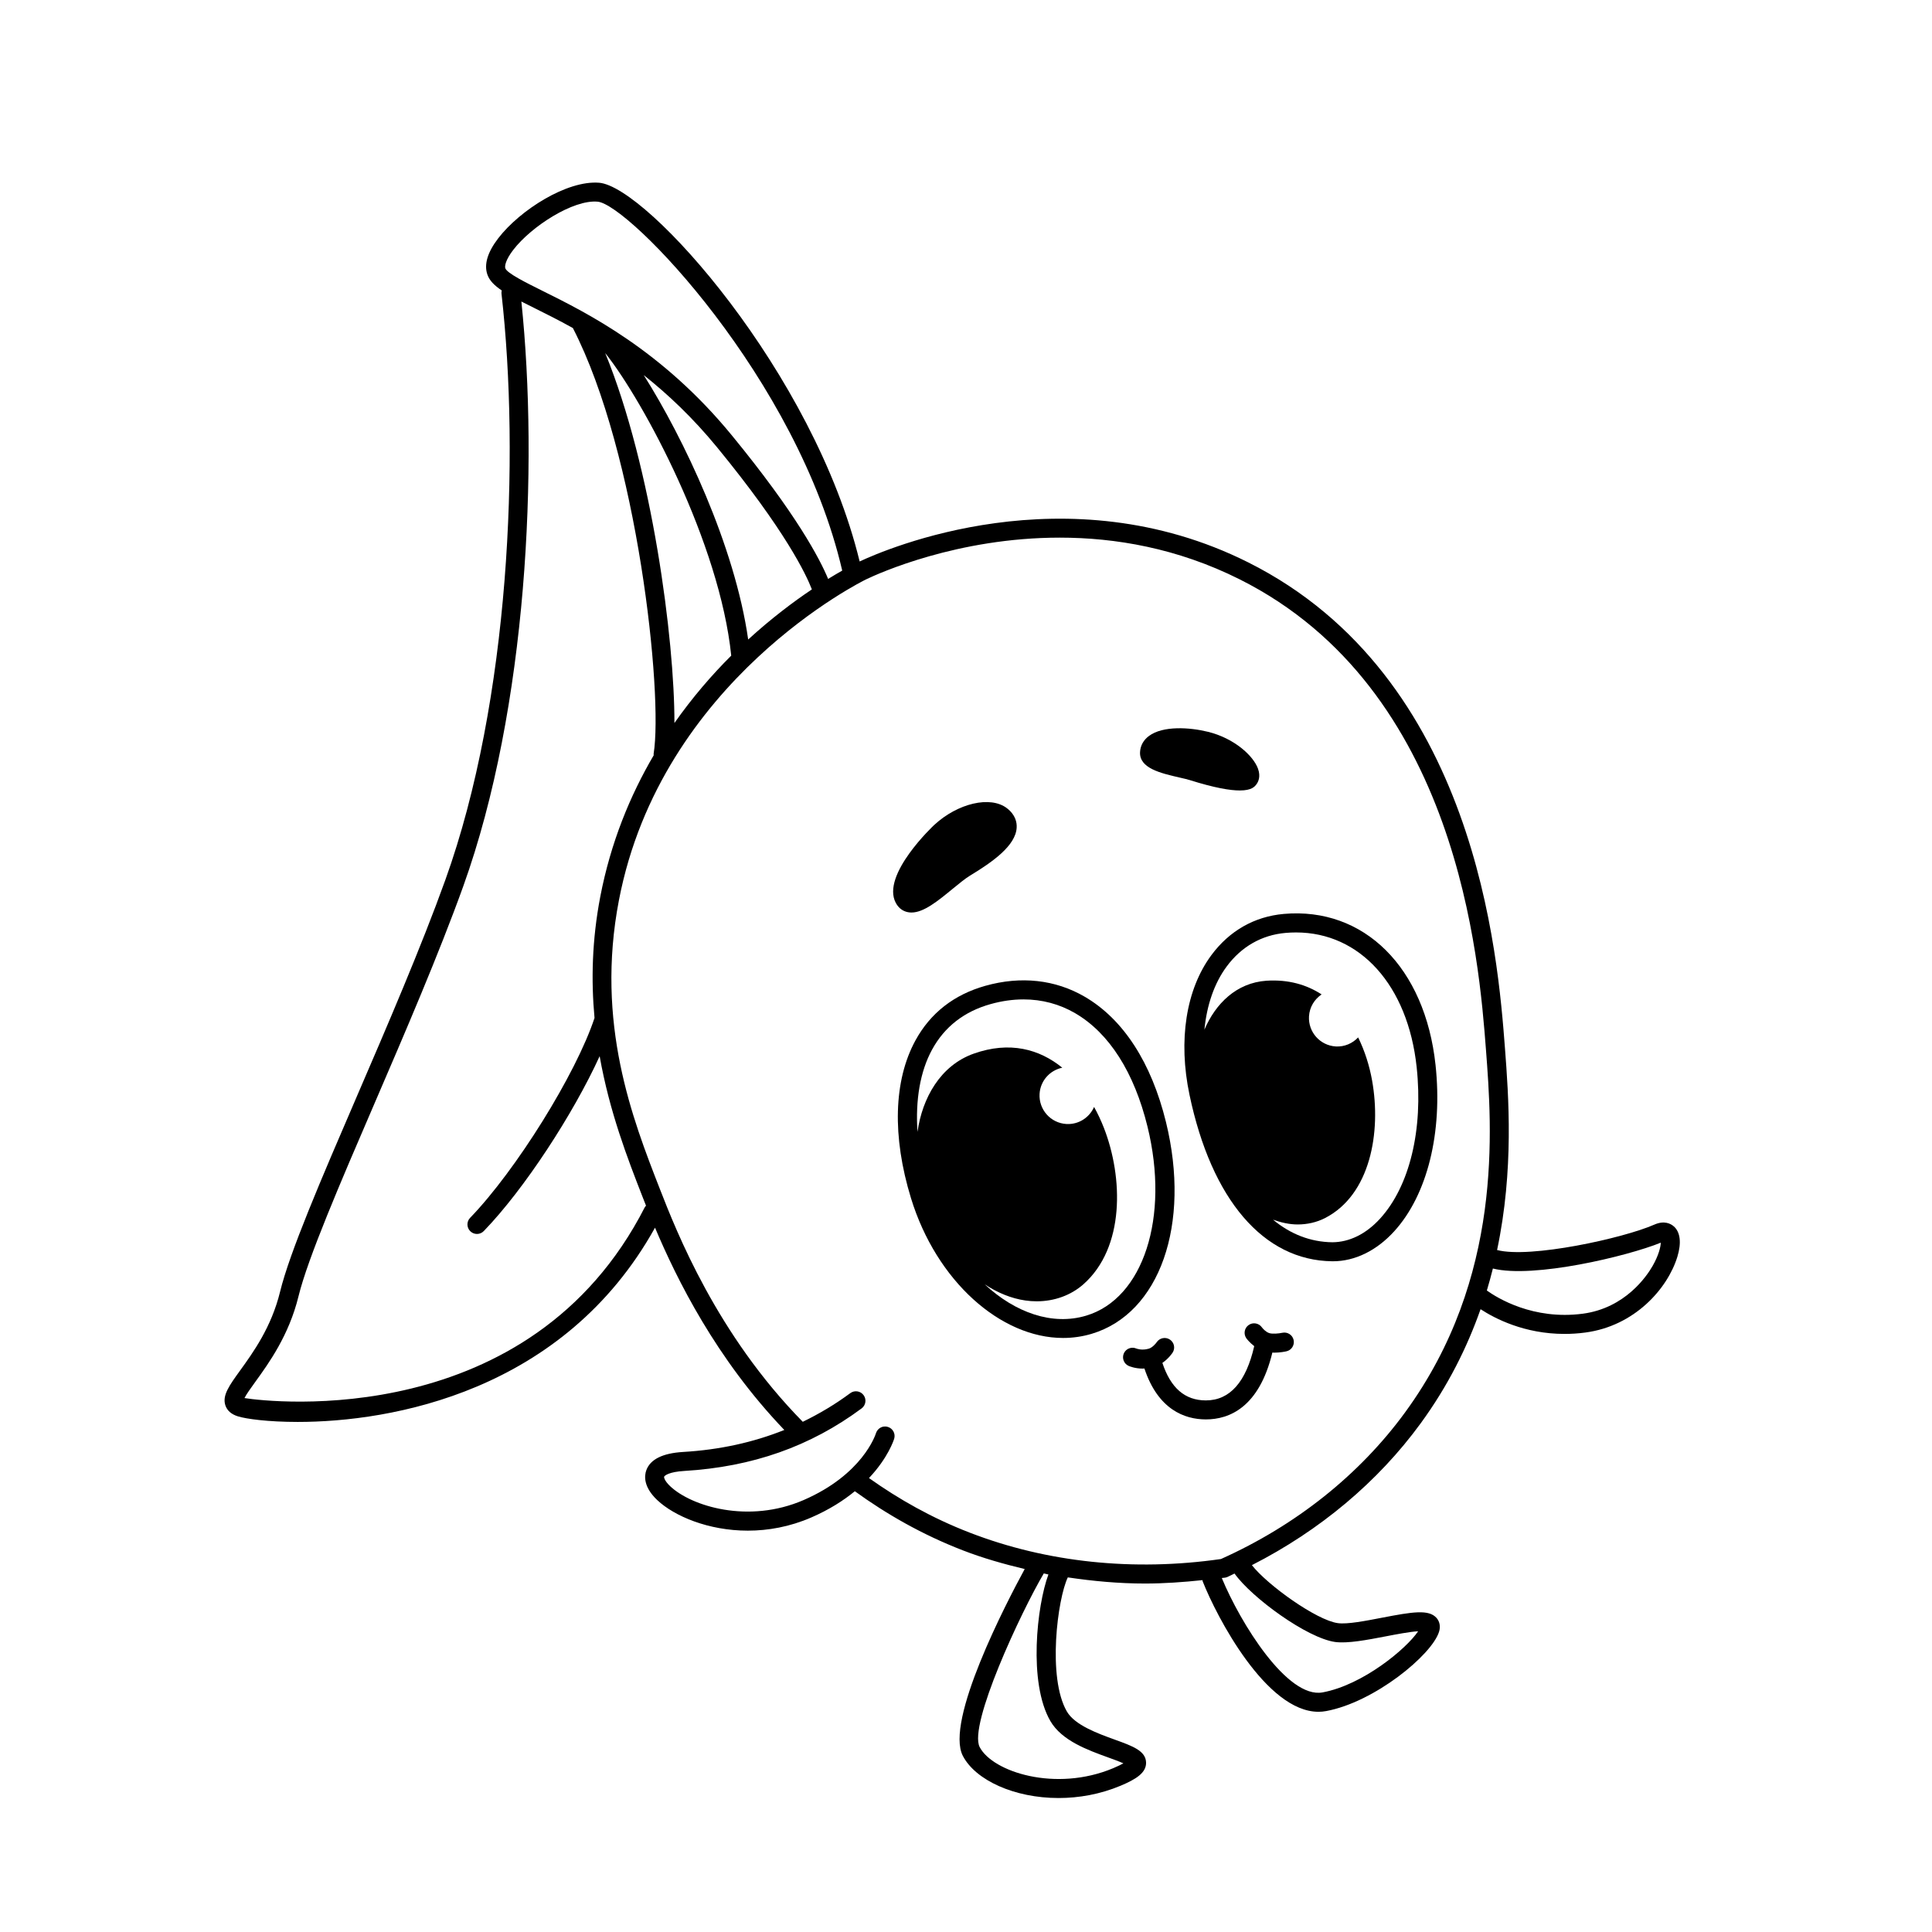 <?xml version="1.0" encoding="UTF-8"?>
<!-- The Best Svg Icon site in the world: iconSvg.co, Visit us! https://iconsvg.co -->
<svg fill="#000000" width="800px" height="800px" version="1.1" viewBox="144 144 512 512" xmlns="http://www.w3.org/2000/svg">
 <g>
  <path d="m587.58 469.01c-0.77-0.684-2.481-1.664-5.188-0.465-8.242 3.621-32.934 9.02-41.648 6.723 4.488-21.312 3.062-40.656 2.086-53.484-1.867-24.348-7.547-98.453-68.066-128.76-48.262-24.172-96.086-3.461-102.95-0.227-12.16-49.992-56.324-99.352-69.051-100.37-8.484-0.676-20.953 7.211-26.727 14.723-2.852 3.715-3.812 6.953-2.863 9.645 0.555 1.566 1.844 2.867 3.797 4.18-0.059 0.266-0.105 0.543-0.07 0.832 4.898 43.141 2.195 107.91-14.871 155.36-6.41 17.824-15.457 38.832-23.449 57.363-9.547 22.152-17.789 41.293-20.359 51.801-2.297 9.391-7.106 16.043-10.609 20.895-2.863 3.965-4.758 6.586-3.883 9.215 0.465 1.387 1.578 2.363 3.324 2.906 2.188 0.68 7.941 1.48 15.859 1.48 24.711 0 70.453-7.906 94.676-51.48 5.738 13.602 16.172 34.723 34.266 53.609-8.219 3.289-17.09 5.25-26.816 5.828-5.426 0.324-8.711 1.953-9.758 4.848-0.523 1.445-0.836 4.398 2.934 7.941 4.465 4.191 13.469 8.066 23.973 8.066 5.352 0 11.082-1.008 16.801-3.488 4.797-2.082 8.566-4.508 11.551-6.957 8.387 6.062 17.816 11.488 28.66 15.68 5.289 2.047 10.781 3.602 16.359 4.938-4.902 9.004-21.176 40.309-16.395 49.508 3.371 6.484 13.699 11.176 25.371 11.176 5.371 0 11.027-0.992 16.43-3.258 4.102-1.723 6.82-3.43 6.758-6.144-0.082-3.102-3.523-4.352-8.289-6.074-4.481-1.617-10.605-3.84-12.699-7.453-5.215-8.977-2.473-29.895 0.246-35.543 6.715 0.996 13.539 1.629 20.461 1.629 5.047 0 10.137-0.363 15.234-0.902 0.023 0.117 0.016 0.23 0.059 0.348 3.672 9.316 16.812 34.543 30.668 34.543 0.68 0 1.359-0.059 2.035-0.188 12.777-2.352 27.992-14.832 29.926-21.02 0.43-1.375 0.176-2.715-0.684-3.684-2.062-2.297-6.344-1.594-14.391-0.047-4.336 0.84-9.262 1.797-11.754 1.445-5.688-0.777-18.688-10.133-22.773-15.367 18.02-9.184 33.398-22.051 44.727-37.574 7.285-9.984 12.34-20.207 15.875-30.254 3.762 2.453 11.594 6.551 22.25 6.551 1.762 0 3.606-0.109 5.516-0.367 13.047-1.723 21.785-11.609 24.383-20.059 1.125-3.668 0.797-6.535-0.926-8.07zm-307.55-258.8c4.766-6.211 15.879-13.355 22.328-12.766 8.254 0.66 53.043 46.875 64.84 97.77-1.078 0.609-2.324 1.34-3.734 2.207-2.188-5.285-8.379-17.148-25.52-38.051-18.5-22.566-38.32-32.406-50.164-38.285-4.402-2.188-9.395-4.664-9.863-5.984-0.195-0.551 0.031-2.191 2.113-4.891zm42.699 125.4c0.055-21.957-5.906-67.668-18.344-98.051 10.223 12.793 30.355 50.453 33.398 80.191-5.121 5.098-10.273 11.051-15.055 17.859zm19.547-22.133c-3.551-24.875-17.125-53.383-27.68-70.074 6.383 5.066 13.008 11.297 19.457 19.16 18.156 22.148 23.602 33.727 25.102 37.633-4.852 3.254-10.742 7.672-16.879 13.281zm-27.387 150.43c-30.379 59.5-98.988 51.734-106.1 50.594 0.523-1.055 1.82-2.836 2.898-4.332 3.543-4.898 8.891-12.297 11.422-22.645 2.469-10.098 11.027-29.965 20.098-51.004 8.016-18.602 17.098-39.68 23.562-57.652 16.992-47.266 19.965-111.27 15.402-154.96 1.047 0.535 2.156 1.09 3.375 1.691 2.957 1.465 6.445 3.211 10.27 5.332 17.141 33.23 23.961 97.027 21.406 112.81-0.023 0.145 0.016 0.277 0.016 0.418-6.254 10.66-11.391 23.094-14.156 37.457-2.215 11.547-2.438 22.277-1.527 32.148-4.875 14.785-20.816 40.422-32.969 52.977-0.969 0.996-0.941 2.594 0.059 3.562 0.488 0.473 1.125 0.711 1.754 0.711 0.66 0 1.316-0.258 1.809-0.766 10.672-11.023 23.68-30.961 30.707-46.352 2.609 14.758 7.438 27.199 11.23 36.934 0.316 0.816 0.676 1.727 1.059 2.691-0.102 0.125-0.234 0.23-0.312 0.387zm107.47 136.19c3.023 5.199 9.855 7.668 15.348 9.656 1.293 0.465 2.891 1.047 4 1.547-0.574 0.328-1.438 0.754-2.699 1.289-15.219 6.394-31.945 1.008-35.383-5.594-3.031-5.844 10.926-35.762 16.992-46.023 0.414 0.082 0.812 0.203 1.223 0.281-3.055 8.219-5.379 28.68 0.52 38.844zm75.484-20.953c3.289 0.441 8.434-0.539 13.387-1.492 2.691-0.52 6.43-1.238 8.594-1.352-3.094 4.629-14.641 14.234-25.316 16.199-9.34 1.734-21.789-18.379-26.719-30.312 0.281-0.039 0.562-0.051 0.848-0.09 0.23-0.031 0.453-0.102 0.66-0.191 0.637-0.281 1.238-0.609 1.867-0.902 4.555 6.406 19.25 17.125 26.68 18.141zm18.562-60.906c-12.078 16.555-28.957 30.008-48.84 38.918-23.125 3.324-46.113 0.918-66.555-6.984-10.055-3.883-18.852-8.887-26.719-14.473 5.09-5.394 6.586-10.117 6.68-10.434 0.395-1.328-0.359-2.719-1.688-3.125-1.328-0.414-2.731 0.348-3.141 1.672-0.137 0.441-3.543 10.934-19.18 17.719-14.672 6.359-29.754 1.602-35.312-3.629-1.578-1.48-1.703-2.402-1.648-2.551 0.109-0.324 1.344-1.301 5.32-1.535 18.062-1.078 33.438-6.5 47.012-16.574 1.117-0.832 1.355-2.41 0.523-3.523-0.82-1.113-2.402-1.352-3.523-0.523-4.012 2.977-8.211 5.465-12.59 7.594-22.754-23.141-33.422-50.281-37.91-61.793-7.211-18.48-17.086-43.793-10.812-76.434 11.238-58.461 64.965-84.77 65.504-85.027 3.359-1.613 24.227-11.059 51.316-11.059 14.66 0 31.145 2.766 47.66 11.039 57.965 29.031 63.48 100.99 65.293 124.65 1.617 21.125 4.621 60.438-21.391 96.07zm65.516-38.688c-1.48 2.578-7.188 11.105-18.465 12.594-13.16 1.734-22.656-4.168-25.426-6.144 0.594-1.953 1.109-3.898 1.598-5.828 10.77 2.684 35.586-3.238 44.5-6.852-0.047 1.117-0.531 3.316-2.207 6.231z"/>
  <path d="m453 441.38c-3.871-15.781-11.305-27.266-21.512-33.223-7.812-4.559-16.934-5.559-26.379-2.902-8.312 2.344-14.551 7.219-18.516 14.488-5.773 10.578-6.191 25.406-1.18 41.762 6.75 22.023 23.781 37.07 40.32 37.07 2.551 0 5.094-0.359 7.578-1.102 18.043-5.402 26.324-28.996 19.688-56.094zm-21.141 51.277c-8.961 2.691-18.777-0.746-26.902-8.297 3.449 2.277 7.098 3.75 10.742 4.277 1.023 0.152 2.035 0.223 3.039 0.223 4.66 0 9.047-1.578 12.367-4.504 11.039-9.754 10.555-28.34 5.43-41.48-0.734-1.883-1.605-3.734-2.594-5.523-1.234 2.805-4.09 4.707-7.336 4.519-4.168-0.242-7.352-3.812-7.109-7.981 0.203-3.492 2.75-6.262 6.019-6.938-6.039-4.914-13.91-7.117-23.473-3.727-8.836 3.133-13.633 11.777-14.898 20.727-0.578-8.469 0.711-16.02 3.859-21.789 3.293-6.039 8.5-10.098 15.461-12.055 2.984-0.84 5.926-1.258 8.777-1.258 4.891 0 9.527 1.23 13.699 3.664 8.996 5.25 15.625 15.645 19.16 30.066 5.891 24.008-1.098 45.535-16.242 50.074z"/>
  <path d="m484.21 386.2c-7.769 0.691-14.395 4.465-19.176 10.914-6.731 9.082-8.844 22.582-5.801 37.035 5.844 27.809 19.625 43.883 37.797 44.102h0.215c5.812 0 11.574-2.816 16.242-7.949 8.777-9.645 12.867-26.113 10.949-44.055-2.769-25.84-18.922-41.918-40.227-40.047zm25.555 80.715c-3.797 4.176-8.23 6.277-12.676 6.297-5.789-0.07-11.078-2.137-15.719-5.984 2.172 0.781 4.375 1.266 6.516 1.266 2.562 0 5.027-0.559 7.227-1.676 12.047-6.144 14.965-22.746 12.508-36.465-0.695-3.898-1.926-7.824-3.699-11.426-1.48 1.57-3.594 2.523-5.914 2.394-4.168-0.242-7.352-3.812-7.109-7.981 0.141-2.449 1.449-4.535 3.34-5.809-3.949-2.57-8.781-4.004-14.625-3.629-7.945 0.555-13.477 6.051-16.434 12.973 0.641-6.508 2.602-12.293 5.906-16.75 3.891-5.262 9.281-8.332 15.566-8.891 0.953-0.086 1.891-0.125 2.816-0.125 16.949 0 29.641 13.977 31.961 35.695 1.766 16.512-1.848 31.516-9.664 40.109z"/>
  <path d="m384.58 385.73c0.316 0.066 0.641 0.098 0.969 0.098 3.258 0 6.969-3.039 10.867-6.238 1.742-1.426 3.387-2.777 4.648-3.543 5.969-3.606 12.102-7.934 12.363-12.707 0.082-1.387-0.312-3.41-2.59-5.16-4.352-3.344-12.988-1.344-19.254 4.438-0.141 0.133-14.141 13.215-10.195 20.645 0.887 1.688 2.227 2.277 3.191 2.469z"/>
  <path d="m456.66 350.07c1.023 0.238 1.941 0.438 2.586 0.645 6.68 2.102 10.766 2.766 13.316 2.766 3.184 0 3.965-1.043 4.414-1.641 0.473-0.637 1.16-2.012 0.418-4.098-1.238-3.473-6.301-8.086-13.238-9.801-4.922-1.215-11.957-1.652-15.66 1.09-1.461 1.082-2.281 2.555-2.371 4.266-0.238 4.301 5.484 5.613 10.535 6.773z"/>
  <path d="m483.82 497.2c-0.941 0.207-2.637 0.367-3.492 0.074-0.898-0.309-1.688-1.195-1.914-1.512-0.797-1.133-2.371-1.406-3.492-0.625-1.148 0.789-1.43 2.363-0.641 3.508 0.117 0.168 0.891 1.168 2.102 2.098-2.172 9.508-6.465 14.379-12.812 14.379h-0.051c-5.527-0.02-9.285-3.305-11.477-9.941 1.602-1.098 2.574-2.508 2.711-2.719 0.754-1.16 0.43-2.707-0.727-3.465-1.164-0.77-2.715-0.441-3.488 0.699-0.23 0.344-1.109 1.395-2.051 1.703-0.023 0.012-0.047 0.004-0.07 0.016-0.02 0.004-0.039 0-0.059 0.004-0.012 0-0.016 0.012-0.023 0.016-1.715 0.5-3.109-0.023-3.203-0.066-1.266-0.539-2.734 0.023-3.301 1.285-0.562 1.27 0.004 2.762 1.273 3.324 0.227 0.102 1.691 0.715 3.762 0.715 0.133 0 0.277-0.023 0.414-0.031 3.633 10.949 10.711 13.473 16.223 13.496h0.074c6.195 0 14.102-3.18 17.613-17.719 0.156 0.004 0.324 0.031 0.473 0.031 1.551 0 2.883-0.273 3.254-0.359 1.359-0.301 2.207-1.648 1.906-3.004-0.301-1.34-1.621-2.203-3.004-1.906z"/>
 </g>
</svg>